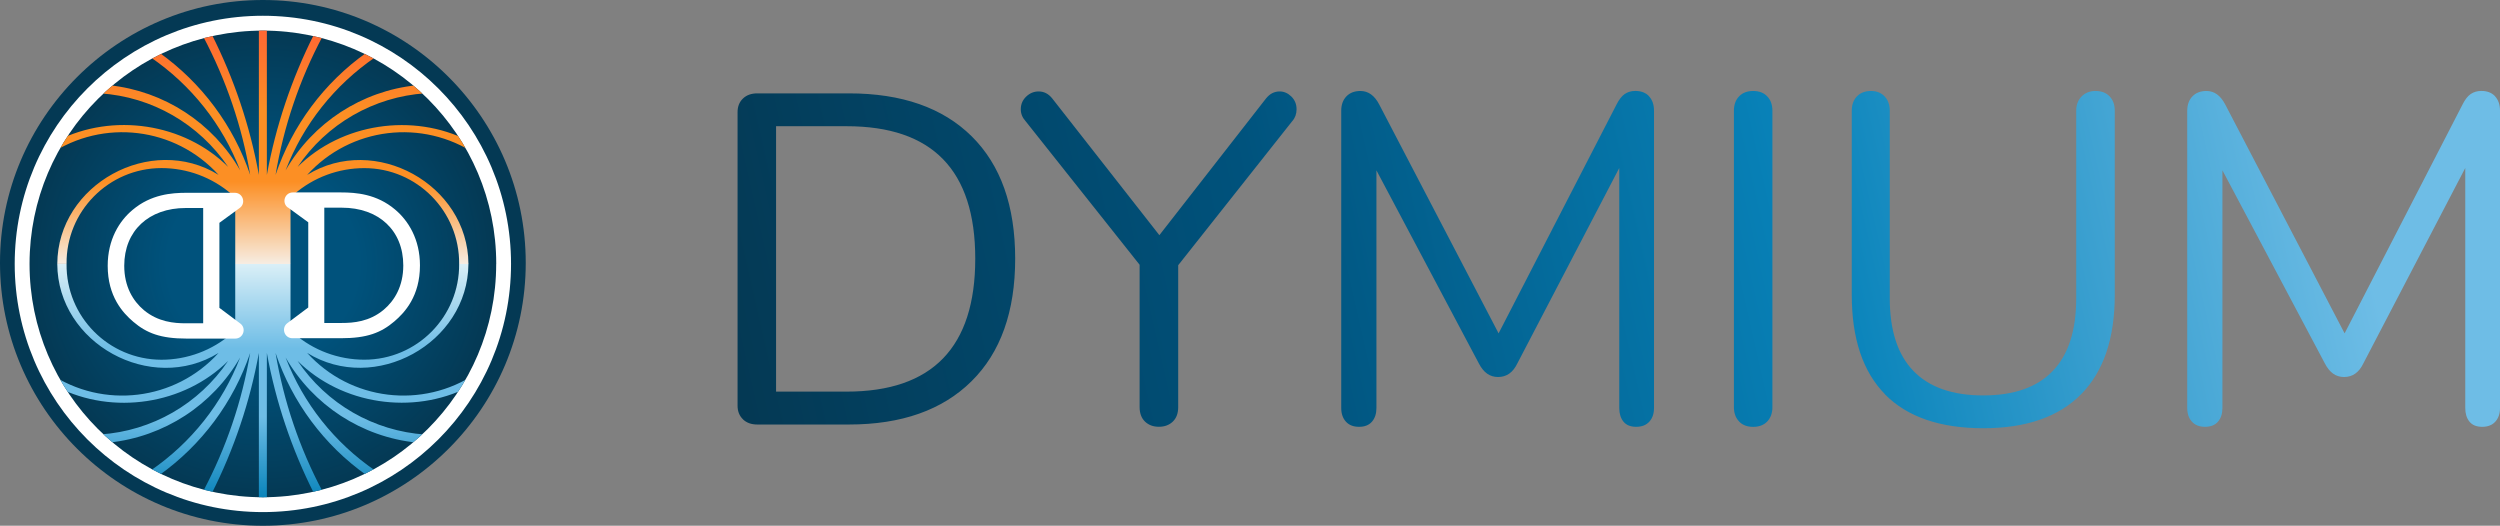 <?xml version="1.0" encoding="UTF-8"?>
<svg id="Layer_2" data-name="Layer 2" xmlns="http://www.w3.org/2000/svg" xmlns:xlink="http://www.w3.org/1999/xlink" viewBox="0 0 544.09 114.42">
  <rect x="0" y="0" width="544.09" height="114.42" fill="#808080" stroke="none"/>
  <defs>
    <style>
      .cls-1 {
        fill: url(#linear-gradient);
      }

      .cls-1, .cls-2, .cls-3, .cls-4, .cls-5, .cls-6, .cls-7 {
        stroke-width: 0px;
      }

      .cls-2 {
        fill: none;
      }

      .cls-3 {
        fill: #fff;
      }

      .cls-4 {
        fill: url(#linear-gradient-2);
      }

      .cls-5 {
        fill: url(#linear-gradient-3);
      }

      .cls-8 {
        clip-path: url(#clippath);
      }

      .cls-6 {
        fill: url(#radial-gradient);
      }

      .cls-7 {
        fill: #043954;
      }
    </style>
    <linearGradient id="linear-gradient" x1="507.45" y1="21.49" x2="164.8" y2="99.14" gradientUnits="userSpaceOnUse">
      <stop offset="0" stop-color="#6ebde6"/>
      <stop offset=".33" stop-color="#0883ba"/>
      <stop offset=".67" stop-color="#00527c"/>
      <stop offset="1" stop-color="#043954"/>
    </linearGradient>
    <radialGradient id="radial-gradient" cx="57.21" cy="57.44" fx="57.21" fy="57.44" r="50.78" gradientTransform="translate(0)" gradientUnits="userSpaceOnUse">
      <stop offset=".41" stop-color="#00527c"/>
      <stop offset="1" stop-color="#043954"/>
    </radialGradient>
    <clipPath id="clippath">
      <path id="Circle_10-2" data-name="Circle_10" class="cls-2" d="m108,57.44c0-28.05-22.74-50.78-50.78-50.78S6.43,29.39,6.43,57.44s22.74,50.78,50.78,50.78,50.78-22.74,50.78-50.78"/>
    </clipPath>
    <linearGradient id="linear-gradient-2" x1="57.21" y1="57.45" x2="57.21" y2="108.6" gradientUnits="userSpaceOnUse">
      <stop offset="0" stop-color="#daeff7"/>
      <stop offset=".36" stop-color="#6ebde6"/>
      <stop offset=".65" stop-color="#6ebde6"/>
      <stop offset="1" stop-color="#0883ba"/>
    </linearGradient>
    <linearGradient id="linear-gradient-3" x1="57.21" y1="57.45" x2="57.21" y2="6.28" gradientUnits="userSpaceOnUse">
      <stop offset="0" stop-color="#f7ede2"/>
      <stop offset=".35" stop-color="#fc8f24"/>
      <stop offset=".65" stop-color="#fc8f24"/>
      <stop offset="1" stop-color="#f63"/>
    </linearGradient>
  </defs>
  <g id="art">
    <g>
      <path class="cls-1" d="m161.7,91.26c-.78-.75-1.18-1.74-1.18-2.96V24.4c0-1.22.39-2.21,1.18-2.96.78-.75,1.82-1.12,3.12-1.12h19.93c11.52,0,20.43,3.12,26.73,9.35,6.3,6.24,9.46,15.11,9.46,26.63s-3.17,20.41-9.51,26.68c-6.34,6.27-15.23,9.41-26.68,9.41h-19.93c-1.3,0-2.34-.37-3.12-1.12Zm22.54-6.03c18.67,0,28.01-9.64,28.01-28.93s-9.34-28.83-28.01-28.83h-15.34v57.76h15.34Zm94.26-65.33c.95,0,1.8.38,2.56,1.12.75.75,1.12,1.67,1.12,2.76,0,1.02-.31,1.88-.92,2.56l-24.84,31.38v30.87c0,1.37-.39,2.42-1.18,3.17-.78.75-1.79,1.12-3.02,1.12s-2.23-.37-3.02-1.12c-.78-.75-1.18-1.81-1.18-3.17v-30.97l-24.84-31.28c-.68-.75-1.02-1.6-1.02-2.56,0-1.09.39-2.01,1.18-2.76.78-.75,1.69-1.12,2.71-1.12,1.16,0,2.15.51,2.96,1.53l23.31,29.75,23.21-29.75c.82-1.02,1.8-1.53,2.96-1.53Zm80.4,1.07c.71.78,1.07,1.82,1.07,3.12v64.71c0,1.23-.34,2.22-1.02,2.97-.68.75-1.64,1.12-2.86,1.12s-2.15-.37-2.76-1.12c-.61-.75-.92-1.74-.92-2.97v-52.24l-22.18,42.53c-.95,1.98-2.35,2.96-4.19,2.96s-3.17-.99-4.19-2.96l-22.29-42.02v51.73c0,1.23-.32,2.22-.97,2.97-.65.75-1.58,1.12-2.81,1.12s-2.18-.37-2.86-1.12c-.68-.75-1.02-1.74-1.02-2.97V24.1c0-1.29.37-2.33,1.12-3.12.75-.78,1.77-1.18,3.07-1.18,1.7,0,3.07.99,4.09,2.96l25.97,49.79,25.66-49.79c.55-1.09,1.14-1.86,1.79-2.3.65-.44,1.41-.67,2.3-.67,1.29,0,2.3.39,3.02,1.18Zm19.58,70.74c-.75-.78-1.12-1.82-1.12-3.12V24.1c0-1.29.37-2.33,1.12-3.12.75-.78,1.77-1.18,3.07-1.18s2.32.39,3.07,1.18c.75.78,1.12,1.82,1.12,3.12v64.51c0,1.3-.38,2.34-1.12,3.12-.75.78-1.77,1.17-3.07,1.17s-2.32-.39-3.07-1.17Zm31.79-5.88c-4.84-4.91-7.26-12.13-7.26-21.67V24.1c0-1.29.37-2.33,1.12-3.12.75-.78,1.77-1.18,3.07-1.18,1.22,0,2.21.39,2.96,1.18.75.78,1.12,1.82,1.12,3.12v40.79c0,7.02,1.72,12.3,5.16,15.85,3.44,3.55,8.5,5.32,15.18,5.32s11.72-1.77,15.13-5.32c3.41-3.54,5.11-8.83,5.11-15.85V24.1c0-1.29.39-2.33,1.18-3.12s1.79-1.18,3.02-1.18c1.29,0,2.32.39,3.07,1.18.75.78,1.12,1.82,1.12,3.12v40.07c0,9.47-2.44,16.68-7.31,21.62-4.87,4.94-11.98,7.41-21.32,7.41s-16.53-2.45-21.37-7.36Zm132.75-64.86c.71.78,1.07,1.82,1.07,3.12v64.71c0,1.23-.34,2.22-1.02,2.97-.68.75-1.64,1.12-2.86,1.12s-2.15-.37-2.76-1.12c-.61-.75-.92-1.74-.92-2.97v-52.24l-22.18,42.53c-.95,1.98-2.35,2.96-4.19,2.96s-3.17-.99-4.19-2.96l-22.29-42.02v51.73c0,1.23-.32,2.22-.97,2.97-.65.75-1.58,1.12-2.81,1.12s-2.18-.37-2.86-1.12c-.68-.75-1.02-1.74-1.02-2.97V24.1c0-1.29.37-2.33,1.12-3.12.75-.78,1.77-1.18,3.07-1.18,1.7,0,3.07.99,4.09,2.96l25.97,49.79,25.66-49.79c.54-1.09,1.14-1.86,1.79-2.3.65-.44,1.41-.67,2.3-.67,1.29,0,2.3.39,3.02,1.18Z"/>
      <g>
        <g>
          <path id="Circle_18" class="cls-7" d="m57.21,0C25.66,0,0,25.66,0,57.21s25.66,57.21,57.21,57.21,57.21-25.66,57.21-57.21S88.76,0,57.21,0h0Z"/>
          <circle id="Circle_18-2" data-name="Circle_18" class="cls-3" cx="57.21" cy="57.44" r="54.01"/>
          <path id="Circle_10" class="cls-6" d="m108,57.44c0-28.05-22.74-50.78-50.78-50.78S6.43,29.39,6.43,57.44s22.74,50.78,50.78,50.78,50.78-22.74,50.78-50.78"/>
          <g class="cls-8">
            <g>
              <path class="cls-4" d="m64.77,78.55c6.31,9.37,16.57,15.28,27.84,16.03-.66.6-1.33,1.17-1.99,1.74-11.9-1.23-22.5-8.14-28.47-18.53,3.85,10.01,10.67,18.59,19.54,24.65l-1.93.98c-9.25-6.56-16.16-15.88-19.79-26.61,1.77,10.54,5.21,20.7,10.23,30.14l-1.86.44c-4.86-9.66-8.33-19.95-10.26-30.58v31.78h-1.74v-31.78c-1.93,10.64-5.4,20.93-10.26,30.58l-1.86-.47c4.99-9.41,8.46-19.57,10.23-30.11-3.63,10.73-10.57,20.04-19.79,26.61l-1.93-.98c8.87-6.06,15.69-14.64,19.54-24.65-5.97,10.38-16.57,17.26-28.47,18.53-.69-.57-1.33-1.17-1.99-1.77,11.27-.73,21.53-6.66,27.84-16-9.59,9.53-25.09,11.84-37.15,5.71l-1.7-3c11.65,7.86,27.33,5.96,36.77-4.45-14.68,9.09-35.04-2.04-35.1-19.37h2.02c-.13,11.46,9.16,20.82,20.64,20.85,5.62,0,11.05-2.02,15.31-5.71.41-.47.66-1.07.76-1.74v-13.4s12.03,0,12.03,0v13.43c.05.63.34,1.23.75,1.7,4.23,3.69,9.69,5.71,15.31,5.71,11.49,0,20.74-9.39,20.64-20.85h2.02c-.09,17.33-20.43,28.46-35.1,19.37,9.44,10.42,25.09,12.31,36.77,4.48l-1.7,2.97c-12.06,6.12-27.55,3.82-37.15-5.71Z"/>
              <path class="cls-5" d="m64.77,36.33c6.31-9.37,16.57-15.28,27.84-16.03-.66-.6-1.33-1.17-1.99-1.74-11.9,1.23-22.5,8.14-28.47,18.53,3.85-10.01,10.67-18.59,19.54-24.65l-1.93-.98c-9.25,6.56-16.16,15.88-19.79,26.61,1.77-10.54,5.21-20.7,10.23-30.14l-1.86-.44c-4.86,9.66-8.33,19.95-10.26,30.58V6.28h-1.74v31.78c-1.93-10.64-5.4-20.93-10.26-30.58l-1.86.47c4.99,9.41,8.46,19.57,10.23,30.11-3.63-10.73-10.57-20.04-19.79-26.61l-1.93.98c8.87,6.06,15.69,14.64,19.54,24.65-5.97-10.38-16.57-17.26-28.47-18.53-.69.57-1.33,1.17-1.99,1.77,11.27.73,21.53,6.66,27.84,16-9.59-9.53-25.09-11.84-37.15-5.71l-1.7,3c11.65-7.86,27.33-5.96,36.77,4.45-14.68-9.09-35.04,2.05-35.1,19.38h2.02c-.13-11.45,9.16-20.83,20.64-20.86,5.62,0,11.05,2.02,15.31,5.71.41.47.66,1.07.76,1.74v13.42s12.03,0,12.03,0v-13.45c.05-.63.34-1.23.75-1.7,4.23-3.69,9.69-5.71,15.31-5.71,11.49,0,20.74,9.41,20.64,20.86h2.02c-.09-17.33-20.42-28.47-35.1-19.38,9.44-10.42,25.09-12.31,36.77-4.48l-1.7-2.97c-12.06-6.12-27.55-3.82-37.15,5.71Z"/>
            </g>
          </g>
        </g>
        <g>
          <path class="cls-3" d="m47.75,48.46v18.54s4.54,3.4,4.54,3.4c1.41,1.05.66,3.29-1.09,3.29h-10.58c-5.66,0-8.71-1.19-11.61-3.66-2.29-1.95-5.57-5.52-5.57-12.18,0-5.71,2.52-9.76,5.43-12.18,4-3.38,8.52-3.71,11.71-3.71h10.52c1.77,0,2.5,2.26,1.08,3.3l-4.41,3.22Zm-3.52-3.19h-3.81c-8.04,0-13.38,4.95-13.38,12.57,0,4.52,1.9,7.66,4.28,9.66,3.1,2.57,6.57,2.86,9.09,2.86h3.81s0-25.08,0-25.08Z"/>
          <path class="cls-3" d="m62.66,45.18c-1.43-1.04-.69-3.3,1.08-3.3h10.52c3.19,0,7.71.33,11.71,3.71,2.9,2.43,5.43,6.47,5.43,12.18,0,6.66-3.28,10.23-5.57,12.18-2.9,2.47-5.95,3.66-11.61,3.66h-10.58c-1.76,0-2.5-2.24-1.09-3.29l4.54-3.4v-18.54l-4.41-3.22Zm7.93,25.11h3.81c2.52,0,6-.28,9.09-2.86,2.38-2,4.28-5.14,4.28-9.66,0-7.62-5.33-12.57-13.38-12.57h-3.81v25.08Z"/>
        </g>
      </g>
    </g>
  </g>
</svg>